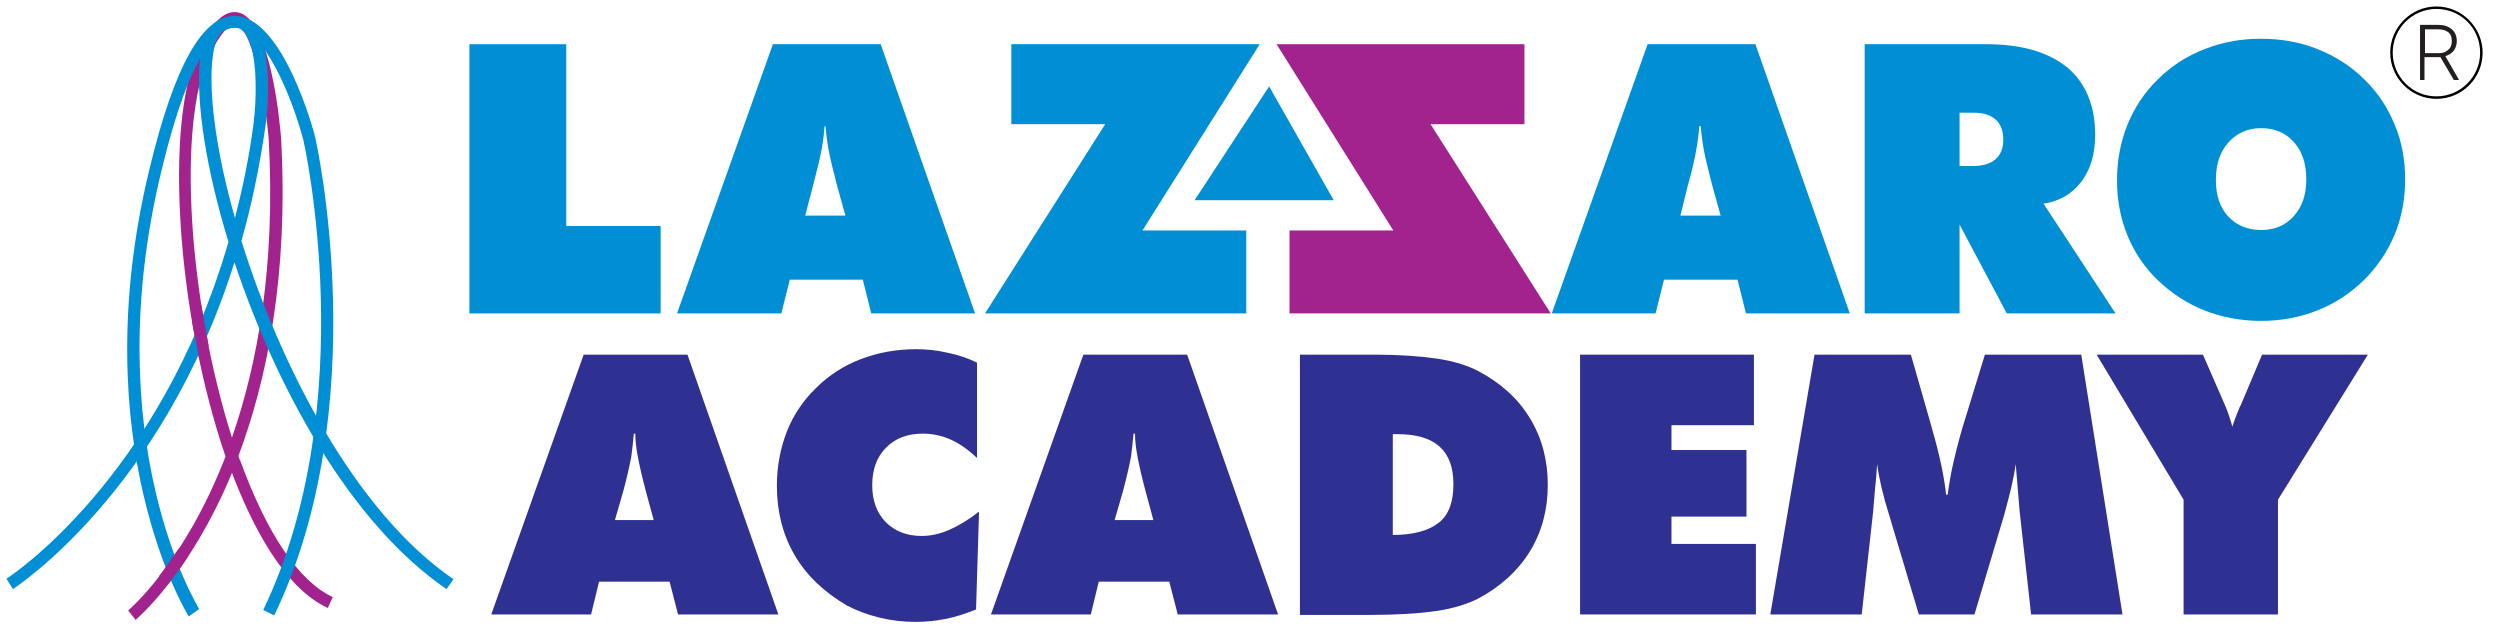 <?xml version="1.0" encoding="utf-8"?>
<!-- Generator: Adobe Illustrator 28.5.0, SVG Export Plug-In . SVG Version: 9.03 Build 54727)  -->
<svg version="1.1" id="Layer_1" xmlns="http://www.w3.org/2000/svg" xmlns:xlink="http://www.w3.org/1999/xlink" x="0px" y="0px"
	 viewBox="0 0 503.3 127.7" style="enable-background:new 0 0 503.3 127.7;" xml:space="preserve">
<style type="text/css">
	.st0{fill:#008FD5;}
	.st1{fill:#A3238E;}
	.st2{fill:#2E3192;}
	.st3{fill:#231F20;}
</style>
<polygon class="st0" points="94.5,63.1 94.5,8.9 114,8.9 114,45.5 133,45.5 133,63.1 "/>
<g>
	<path class="st0" d="M136.3,63.1l19.3-54.2h21.7l19,54.2h-20.9l-1.7-6.8h-14.7l-1.7,6.8H136.3z M162.1,43.4h8.1l-1.7-6.1
		c-0.8-3.1-1.4-5.5-1.7-7.2c-0.3-1.7-0.5-3.3-0.6-4.7H166c-0.1,1.5-0.3,3.1-0.6,4.7c-0.3,1.7-0.9,4.1-1.7,7.2L162.1,43.4z"/>
	<polygon class="st0" points="198.3,63.1 222.5,25 203.6,25 203.6,8.9 253.6,8.9 230,46.4 250.9,46.4 250.9,63.1 	"/>
	<polygon class="st1" points="259.6,63.1 259.6,46.4 280.5,46.4 257,8.9 306.9,8.9 306.9,25 288,25 312.2,63.1 	"/>
	<path class="st0" d="M312.4,63.1l19.3-54.2h21.7l19,54.2h-20.9l-1.7-6.8H335l-1.7,6.8H312.4z M338.3,43.4h8.1l-1.7-6.1
		c-0.8-3.1-1.4-5.5-1.7-7.2s-0.5-3.3-0.6-4.7h-0.3c-0.1,1.5-0.3,3.1-0.6,4.7c-0.3,1.7-0.8,4.1-1.7,7.2L338.3,43.4z"/>
	<path class="st0" d="M375.4,63.1V8.9h24.5c7.1,0,12.5,1.6,16.3,4.7c3.7,3.1,5.6,7.7,5.6,13.5c0,3.8-0.9,7-2.8,9.5
		c-1.9,2.5-4.4,3.9-7.6,4.4l14.5,22.1H404l-9.5-17.9v17.9H375.4z M394.5,22.8v10.6h3c1.8,0,3.3-0.5,4.3-1.4c1-0.9,1.5-2.2,1.5-3.9
		c0-1.7-0.5-3.1-1.5-4c-1-0.9-2.4-1.4-4.3-1.4H394.5z"/>
	<path class="st0" d="M484.2,36.1c0,4-0.7,7.7-2.1,11.1c-1.4,3.4-3.5,6.5-6.2,9.2c-2.7,2.6-5.8,4.7-9.4,6.1
		c-3.5,1.4-7.3,2.1-11.3,2.1c-4,0-7.8-0.7-11.4-2.1c-3.5-1.4-6.7-3.5-9.4-6.1c-2.7-2.6-4.7-5.6-6.1-9c-1.4-3.4-2.1-7.1-2.1-11.1
		c0-4,0.7-7.7,2.1-11.2c1.4-3.4,3.4-6.5,6.1-9.1c2.7-2.7,5.8-4.7,9.4-6.1c3.5-1.4,7.3-2.1,11.4-2.1c4.1,0,7.9,0.7,11.4,2.1
		c3.5,1.4,6.7,3.4,9.4,6.1c2.7,2.6,4.7,5.7,6.1,9.1C483.5,28.4,484.2,32.1,484.2,36.1 M455.2,46.3c2.7,0,4.9-0.9,6.6-2.8
		c1.7-1.9,2.5-4.3,2.5-7.4c0-3.1-0.8-5.6-2.5-7.5c-1.7-1.9-3.9-2.8-6.6-2.8c-2.7,0-4.9,1-6.6,2.9c-1.7,1.9-2.5,4.4-2.5,7.5
		c0,3.1,0.8,5.6,2.5,7.4C450.3,45.4,452.5,46.3,455.2,46.3"/>
	<path class="st2" d="M98.9,123.7l18.6-52.3h20.9l18.3,52.3h-20.2l-1.7-6.6h-14.2l-1.6,6.6H98.9z M123.8,104.7h7.8l-1.6-5.9
		c-0.8-3-1.3-5.3-1.6-6.9c-0.3-1.6-0.5-3.1-0.5-4.6h-0.3c-0.1,1.4-0.3,3-0.5,4.6c-0.3,1.6-0.8,3.9-1.6,6.9L123.8,104.7z"/>
	<path class="st2" d="M196.7,92.2c-1.7-1.6-3.5-2.9-5.3-3.7c-1.8-0.8-3.7-1.2-5.6-1.2c-3.1,0-5.5,0.9-7.4,2.8
		c-1.9,1.9-2.8,4.4-2.8,7.6c0,3.1,0.9,5.5,2.7,7.4c1.8,1.8,4.2,2.8,7.2,2.8c1.8,0,3.7-0.4,5.5-1.2c1.9-0.8,3.9-2,6.1-3.7l-0.6,19.7
		c-2,0.8-4.1,1.5-6.1,1.9c-2,0.4-4.1,0.6-6.1,0.6c-2.5,0-5-0.3-7.4-0.9c-2.4-0.6-4.5-1.4-6.4-2.4c-4.6-2.7-8.1-6-10.5-10.1
		c-2.4-4.1-3.6-8.8-3.6-14c0-3.9,0.7-7.5,2-10.9c1.3-3.3,3.3-6.3,5.9-8.8c2.6-2.6,5.6-4.5,9-5.8c3.4-1.3,7.1-2,11.1-2
		c2.1,0,4.2,0.2,6.3,0.7c2.1,0.4,4.1,1.1,6,2V92.2z"/>
	<path class="st2" d="M199.5,123.7l18.6-52.3h20.9l18.3,52.3h-20.2l-1.7-6.6h-14.2l-1.6,6.6H199.5z M224.4,104.7h7.8l-1.6-5.9
		c-0.8-3-1.3-5.3-1.6-6.9c-0.3-1.6-0.5-3.1-0.5-4.6h-0.3c-0.1,1.4-0.3,3-0.5,4.6c-0.3,1.6-0.8,3.9-1.6,6.9L224.4,104.7z"/>
	<path class="st2" d="M261.7,123.7V71.4h15.2c4.8,0,9,0.3,12.4,0.8c3.4,0.5,6.2,1.4,8.3,2.5c4.5,2.4,8,5.5,10.4,9.5
		c2.4,3.9,3.6,8.4,3.6,13.4c0,5-1.2,9.5-3.6,13.4c-2.4,3.9-5.9,7.1-10.4,9.5c-2.2,1.1-5,2-8.4,2.5c-3.4,0.5-8,0.8-13.7,0.8H261.7z
		 M280.4,107.7c4.2,0,7.3-0.9,9.3-2.5c2-1.6,2.9-4.2,2.9-7.7c0-3.4-0.9-5.9-2.8-7.6c-1.9-1.7-4.7-2.5-8.6-2.5h-0.8V107.7z"/>
	<polygon class="st2" points="318.1,123.7 318.1,71.4 353.1,71.4 353.1,85.6 336.5,85.6 336.5,90.6 351.6,90.6 351.6,104 336.5,104 
		336.5,109.5 353.5,109.5 353.5,123.7 	"/>
	<path class="st2" d="M408.9,123.7l-2.3-20.7c-0.1-1.6-0.3-3.2-0.4-4.8c-0.1-1.6-0.3-3.2-0.4-4.8c-0.2,1.5-0.5,3.1-0.9,4.8
		c-0.4,1.7-0.9,3.5-1.4,5.4l-6,20.1h-11.2l-6-20.1c-0.6-1.9-1.1-3.7-1.5-5.4c-0.4-1.7-0.7-3.3-0.9-4.8c-0.1,1.6-0.2,3.2-0.4,4.8
		c-0.1,1.6-0.3,3.2-0.4,4.8l-2.3,20.7h-18.4l8.9-52.3h19.4l3.7,12.9c0.1,0.4,0.3,1,0.5,1.8c1.6,5.5,2.5,9.9,2.9,13.5h0.3
		c0.3-2.2,0.7-4.6,1.3-7.1c0.6-2.5,1.3-5.3,2.3-8.4l3.9-12.7h19.4l8.3,52.3H408.9z"/>
	<path class="st2" d="M439.6,123.7v-23.1l-17.5-29.2h21.4l4.4,10.1c0.4,0.9,0.9,2.2,1.4,4l0.1,0.4c0.3-0.8,0.7-2.1,1.4-3.7
		c0.1-0.3,0.2-0.5,0.3-0.6l4.3-10.2h21.3l-18.1,29.2v23.1H439.6z"/>
	<polygon class="st0" points="255.5,17.4 240.5,40.3 268.5,40.3 	"/>
	<path class="st1" d="M27.3,124.8l-1.5-1.9c0.2-0.2,11.3-9.5,19.6-31C35.6,63.2,33,24.8,40,10.1c2.7-5.7,5.2-8.1,7.9-7.6
		c6.4,1.2,8.4,21.4,8.7,25.5c1.5,27.6-2.9,48.6-8.6,63.8c0.1,0.3,0.2,0.7,0.4,1c5.3,14.6,11.8,24.3,18.6,27.4l-1,2.2
		c-8.9-4.1-15.3-16.7-19.3-27.2C38.2,115.7,27.5,124.6,27.3,124.8 M47.3,4.9c-0.6,0-2.4,0.6-5.1,6.2c-6.6,13.7-4.3,49.3,4.5,77
		c5.1-14.7,8.8-34.4,7.4-60c-0.9-10.7-3.7-22.7-6.7-23.3C47.4,4.9,47.3,4.9,47.3,4.9"/>
	<path class="st0" d="M2.6,118.6l-1.3-2.1c0.4-0.2,30.8-20,44.7-67.8c-4.5-14.6-6.5-27.8-5.8-36.2c0.4-4.7,1.8-7.5,4-8.5
		c2.9-1.3,4.9-0.6,6,0.2c5.4,4,3.5,19.8,3.2,21.5c-1.2,8.2-2.8,15.8-4.8,22.8c7.9,25.3,23,54.7,42.7,68.1l-1.4,2
		c-19.5-13.3-34.4-40.9-42.7-65.8C32.7,99.1,3,118.3,2.6,118.6 M47.3,5.6c-0.5,0-1.2,0.1-2.1,0.5C43.9,6.7,43,9,42.7,12.6
		c-0.6,7.3,1,18.6,4.6,31.3c1.5-5.8,2.8-12,3.7-18.6c0.8-6.2,0.9-16.8-2.3-19.2C48.6,5.9,48.2,5.6,47.3,5.6"/>
	<path class="st0" d="M38,124.1c-0.2-0.3-21.4-34.6-7.9-90.1c5-20.7,10.6-30.7,17.1-30.8c0,0,0,0,0,0c9.8,0,16.1,23.6,16.3,24.6
		c0.1,0.6,12.1,53.7-8.3,96.1l-2.2-1.1c20-41.7,8.2-94,8.1-94.5c-2.3-8.8-8.1-22.8-13.9-22.8c0,0,0,0,0,0c-2.9,0-8.7,3.8-14.7,28.9
		c-13.2,54.4,7.4,87.9,7.6,88.2L38,124.1z"/>
	<polygon class="st1" points="40.5,61.3 42,69.6 41,71.2 40.1,72.2 38.7,64.9 39.7,61.3 	"/>
	<path class="st1" d="M36,110.4c0,0-3.6,5.2-4,5.6c1.4,1.3,2,1.4,2,1.4s2.7-3.5,3.8-5.3C38.9,110.4,36,110.4,36,110.4"/>
	<path class="st3" d="M491.3,11.5h-3.2v4.6h-0.9V5h3.6c1.2,0,2.1,0.3,2.8,0.9c0.7,0.6,1,1.4,1,2.4c0,0.7-0.2,1.3-0.6,1.9
		c-0.4,0.5-1,0.9-1.7,1.1L495,16v0.1h-1L491.3,11.5z M488.1,10.7h2.9c0.8,0,1.4-0.2,1.9-0.7c0.5-0.4,0.7-1,0.7-1.7
		c0-0.8-0.2-1.4-0.7-1.8c-0.5-0.4-1.2-0.6-2.1-0.6h-2.6V10.7z"/>
	<path d="M490.5,19.9c-5.1,0-9.3-4.2-9.3-9.3c0-5.1,4.2-9.3,9.3-9.3c5.1,0,9.3,4.2,9.3,9.3C499.8,15.7,495.7,19.9,490.5,19.9
		 M490.5,1.8c-4.8,0-8.8,3.9-8.8,8.8c0,4.8,3.9,8.8,8.8,8.8c4.8,0,8.8-3.9,8.8-8.8C499.3,5.7,495.4,1.8,490.5,1.8"/>
</g>
</svg>
